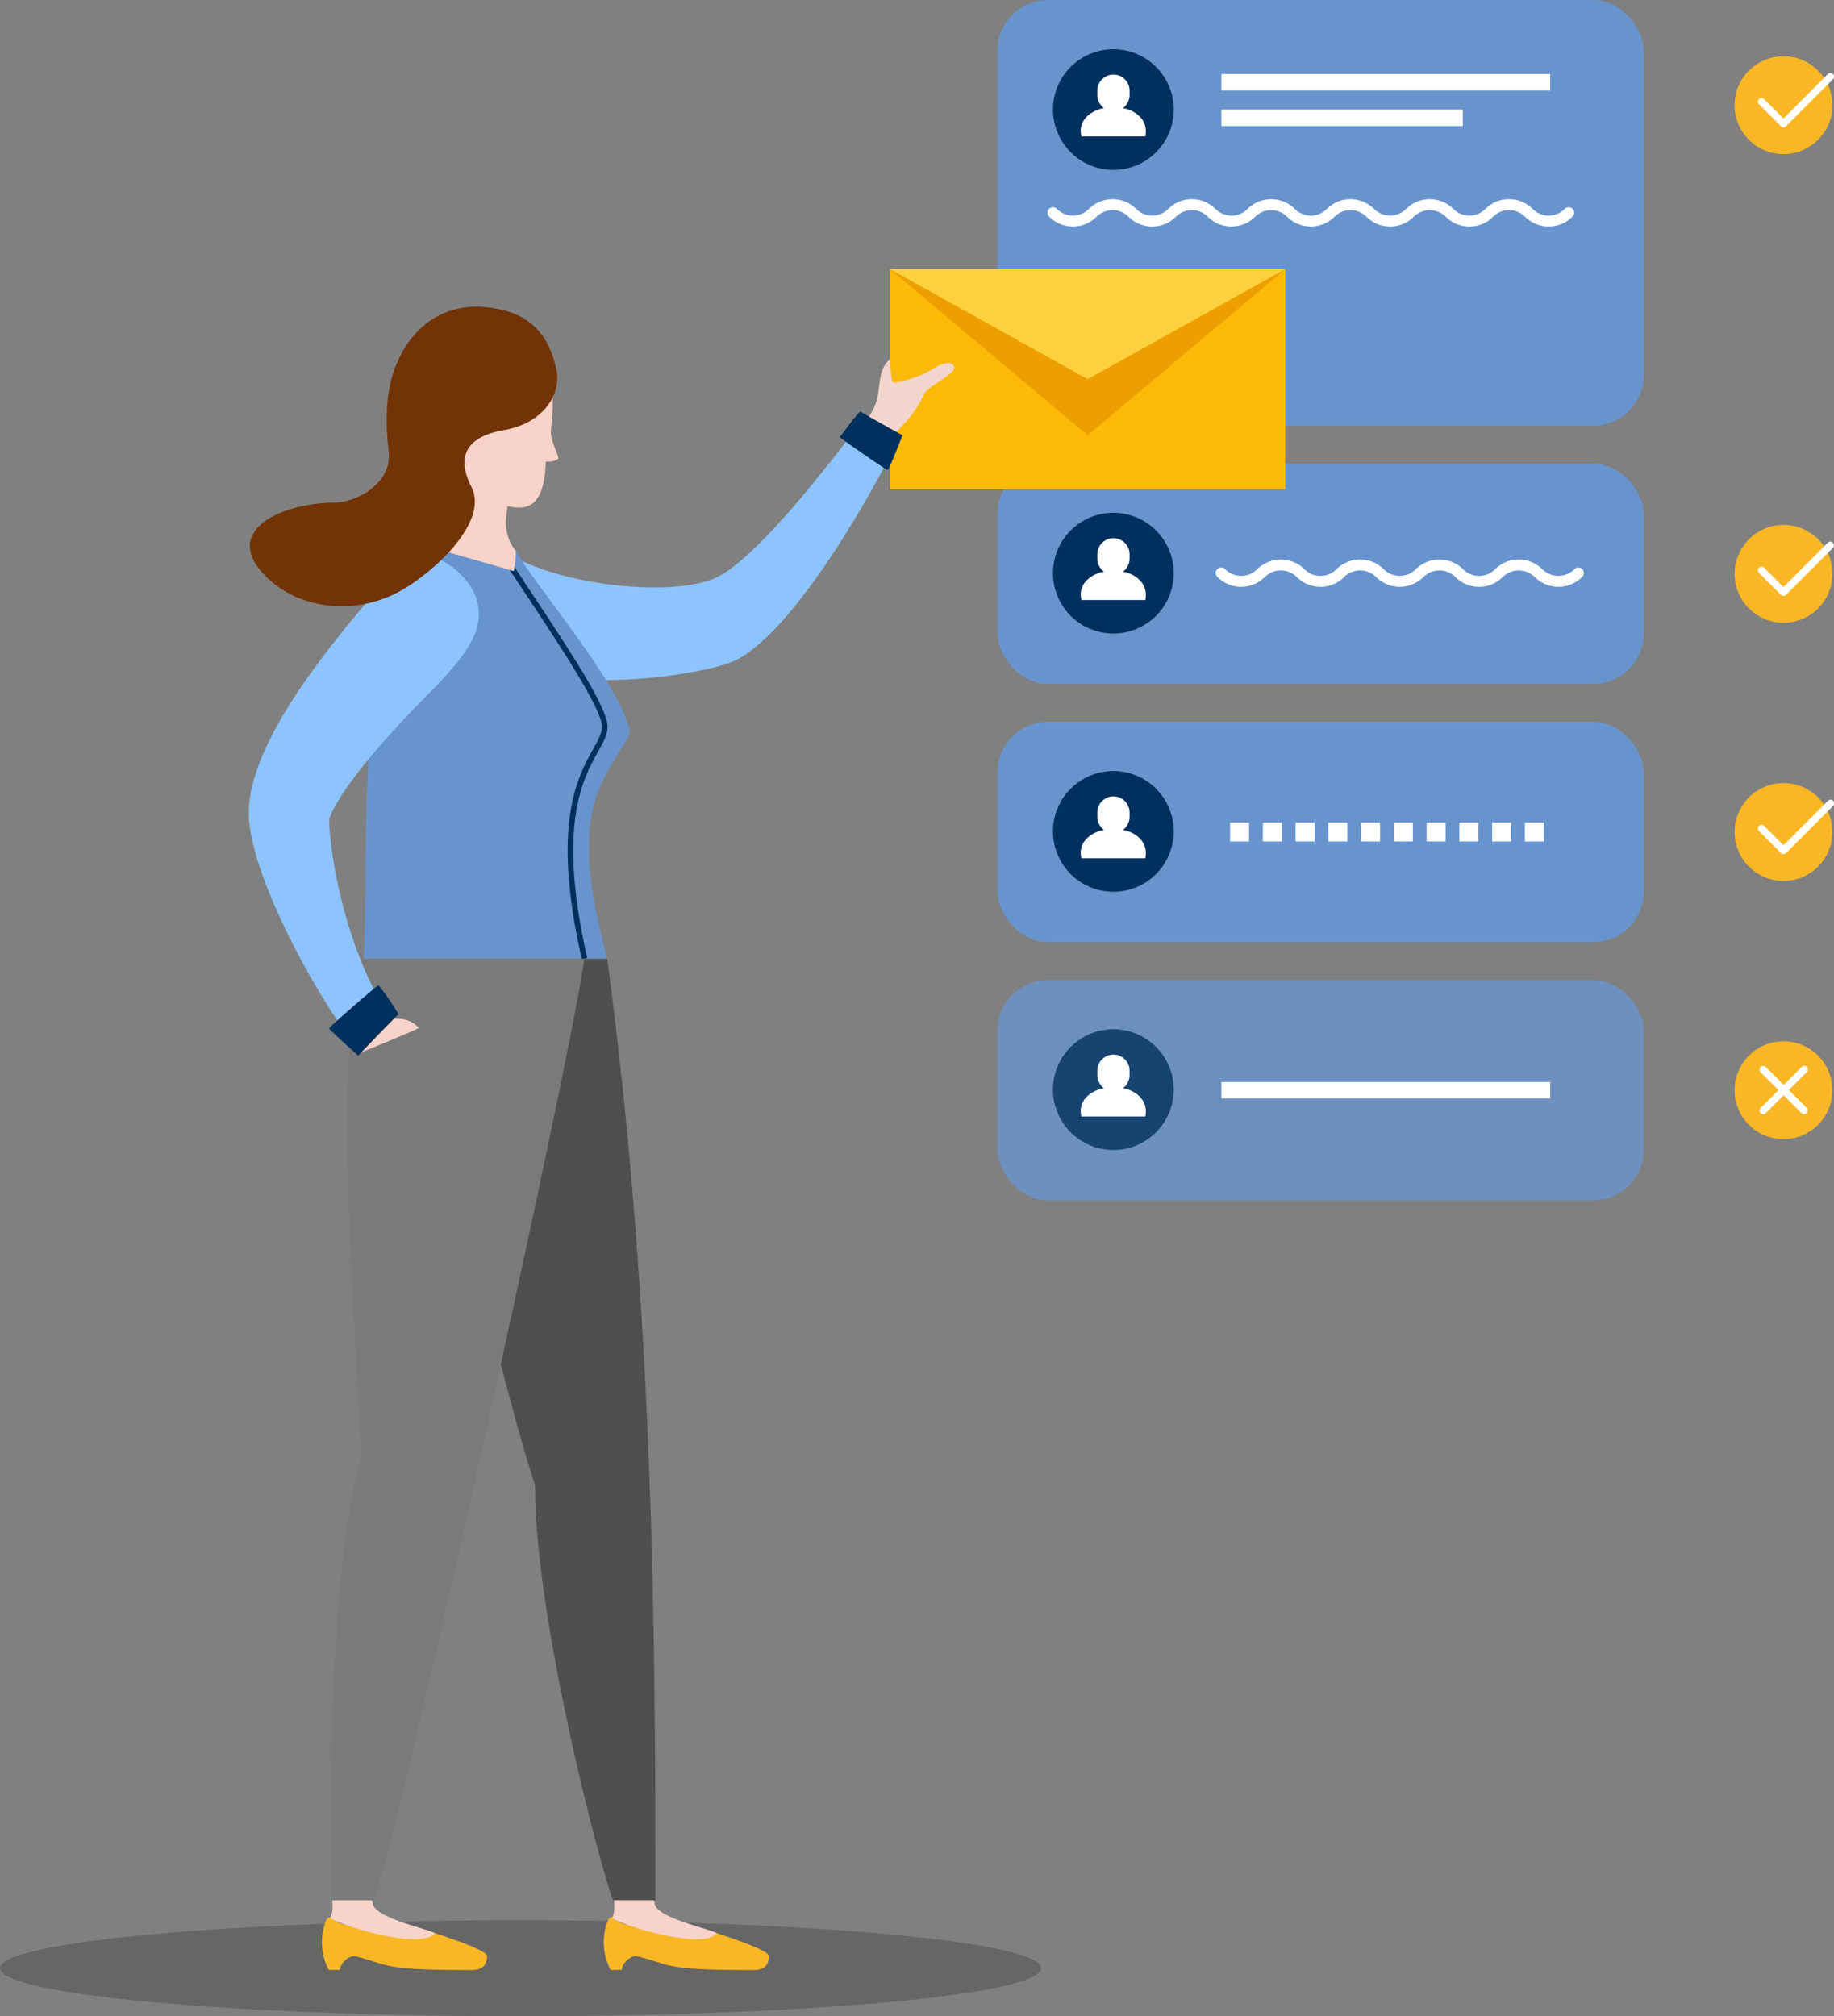 <svg xmlns="http://www.w3.org/2000/svg" id="Woman" viewBox="0 0 909.67 1000"><rect x="0" y="0" width="909.67" height="1000" fill="#808080" stroke="none"/><defs><style>.cls-1{opacity:0.2;}.cls-2{fill:#fab725;}.cls-3{fill:#fff;}.cls-4,.cls-6{fill:#6894ce;}.cls-5,.cls-7{fill:#00305d;}.cls-6,.cls-7{opacity:0.8;}.cls-8{fill:#fcba06;}.cls-9{fill:#ffd03e;}.cls-10{fill:#ed9f00;}.cls-11{fill:#f2d5cc;}.cls-12{fill:#8dc4ff;}.cls-13{fill:#f7d3c9;}.cls-14{fill:#4f4f4f;}.cls-15{fill:#7a7a7a;}.cls-16{fill:#723307;}</style></defs><path class="cls-1" d="M45.17,976.2c0-13.14,115.6-23.79,258.21-23.79S561.6,963.06,561.6,976.2,446,1000,303.38,1000,45.17,989.35,45.17,976.2Z" transform="translate(-45.17)"></path><circle class="cls-2" cx="884.62" cy="540.74" r="24.26"></circle><circle class="cls-2" cx="929.78" cy="412.66" r="24.26" transform="translate(163.41 1130.05) rotate(-68.78)"></circle><circle class="cls-2" cx="929.78" cy="284.58" r="24.26" transform="translate(267.75 1036.22) rotate(-67.64)"></circle><circle class="cls-2" cx="884.62" cy="52.17" r="24.26"></circle><path class="cls-3" d="M919.71,552.62a1.81,1.81,0,0,1-1.28-3.08l20.28-20.28a1.81,1.81,0,1,1,2.55,2.56L921,552.09A1.79,1.79,0,0,1,919.71,552.62Z" transform="translate(-45.17)"></path><path class="cls-3" d="M940,552.62a1.78,1.78,0,0,1-1.28-.53l-20.28-20.27a1.81,1.81,0,0,1,2.56-2.56l20.27,20.28a1.79,1.79,0,0,1,0,2.55A1.75,1.75,0,0,1,940,552.62Z" transform="translate(-45.17)"></path><path class="cls-3" d="M929.78,423.6a1.8,1.8,0,0,1-1.27-.53l-10.85-10.85a1.8,1.8,0,1,1,2.55-2.55l9.57,9.57,22-22a1.81,1.81,0,1,1,2.56,2.55l-23.25,23.25A1.8,1.8,0,0,1,929.78,423.6Z" transform="translate(-45.17)"></path><path class="cls-3" d="M929.78,295.52a1.8,1.8,0,0,1-1.27-.53l-10.85-10.85a1.8,1.8,0,1,1,2.55-2.55l9.57,9.57,22-22a1.81,1.81,0,0,1,2.56,2.55L931.06,295A1.8,1.8,0,0,1,929.78,295.52Z" transform="translate(-45.17)"></path><path class="cls-3" d="M929.78,63.11a1.8,1.8,0,0,1-1.27-.53L917.66,51.73a1.8,1.8,0,1,1,2.55-2.55l9.57,9.57,22-22a1.81,1.81,0,0,1,2.56,2.56L931.06,62.58A1.81,1.81,0,0,1,929.78,63.11Z" transform="translate(-45.17)"></path><rect class="cls-4" x="494.77" width="320.5" height="211.15" rx="25.1"></rect><path class="cls-5" d="M567.46,54.35A29.94,29.94,0,1,1,597.4,84.29,30,30,0,0,1,567.46,54.35Z" transform="translate(-45.17)"></path><path class="cls-3" d="M602.11,53.67a8.35,8.35,0,0,0,3.33-6.1h0v-.11c0-.18,0-2.27,0-2.46a8,8,0,1,0-16,0v2.56h0a8.28,8.28,0,0,0,3.33,6.1c-3,.22-13.59,4.11-11.21,14h31.71C615.17,57.52,605.11,53.87,602.11,53.67Z" transform="translate(-45.17)"></path><rect class="cls-3" x="605.8" y="36.71" width="163.09" height="8.16"></rect><rect class="cls-3" x="605.8" y="54.35" width="119.76" height="8.16"></rect><path class="cls-3" d="M774,112.36a16.51,16.51,0,0,1-11.75-4.87,11.21,11.21,0,0,0-15.83,0,16.63,16.63,0,0,1-23.5,0,11.21,11.21,0,0,0-15.83,0,16.61,16.61,0,0,1-23.5,0,11.23,11.23,0,0,0-15.84,0,16.63,16.63,0,0,1-23.5,0,11.21,11.21,0,0,0-15.83,0,16.6,16.6,0,0,1-23.49,0,11.23,11.23,0,0,0-15.84,0,16.63,16.63,0,0,1-23.5,0,2.71,2.71,0,1,1,3.83-3.83,11.21,11.21,0,0,0,15.84,0,16.64,16.64,0,0,1,23.49,0,11.2,11.2,0,0,0,15.84,0,16.62,16.62,0,0,1,23.49,0,11.22,11.22,0,0,0,15.85,0,16.64,16.64,0,0,1,23.49,0,11.2,11.2,0,0,0,15.84,0,16.63,16.63,0,0,1,23.48,0,11.22,11.22,0,0,0,15.85,0,16.64,16.64,0,0,1,23.49,0,11.19,11.19,0,0,0,15.83,0,16.63,16.63,0,0,1,23.5,0,11.21,11.21,0,0,0,15.84,0,2.71,2.71,0,1,1,3.83,3.83,16.63,16.63,0,0,1-23.5,0,11.23,11.23,0,0,0-15.84,0A16.46,16.46,0,0,1,774,112.36Z" transform="translate(-45.17)"></path><rect class="cls-4" x="494.77" y="229.93" width="320.5" height="109.31" rx="25.1"></rect><path class="cls-5" d="M567.46,284.28a29.94,29.94,0,1,1,29.94,29.94A29.94,29.94,0,0,1,567.46,284.28Z" transform="translate(-45.17)"></path><path class="cls-3" d="M602.11,283.6a8.35,8.35,0,0,0,3.33-6.11h0v-.1c0-.18,0-2.28,0-2.46a8,8,0,1,0-16,0v2.56h0a8.32,8.32,0,0,0,3.33,6.11c-3,.21-13.59,4.11-11.21,14h31.71C615.17,287.45,605.11,283.8,602.11,283.6Z" transform="translate(-45.17)"></path><path class="cls-3" d="M778.8,291.06a16.51,16.51,0,0,1-11.75-4.87,11.23,11.23,0,0,0-15.84,0,16.65,16.65,0,0,1-23.5,0,11.19,11.19,0,0,0-15.83,0,16.62,16.62,0,0,1-23.49,0,11.22,11.22,0,0,0-15.84,0,16.65,16.65,0,0,1-23.5,0,2.71,2.71,0,1,1,3.83-3.83,11.22,11.22,0,0,0,15.84,0,16.65,16.65,0,0,1,23.49,0,11.19,11.19,0,0,0,15.84,0,16.6,16.6,0,0,1,23.49,0,11.23,11.23,0,0,0,15.85,0,16.64,16.64,0,0,1,23.49,0,11.19,11.19,0,0,0,15.84,0,16.61,16.61,0,0,1,23.48,0,11.23,11.23,0,0,0,15.85,0,2.71,2.71,0,1,1,3.82,3.84,16.64,16.64,0,0,1-23.49,0,11.19,11.19,0,0,0-15.83,0A16.54,16.54,0,0,1,778.8,291.06Z" transform="translate(-45.17)"></path><rect class="cls-6" x="494.77" y="486.09" width="320.5" height="109.31" rx="25.1"></rect><path class="cls-7" d="M567.46,540.44a29.94,29.94,0,1,1,29.94,29.94A29.95,29.95,0,0,1,567.46,540.44Z" transform="translate(-45.17)"></path><path class="cls-3" d="M602.11,539.76a8.35,8.35,0,0,0,3.33-6.11h0v-.1c0-.18,0-2.27,0-2.46a8,8,0,1,0-16,0v2.57h0a8.3,8.3,0,0,0,3.33,6.11c-3,.21-13.59,4.11-11.21,14h31.71C615.17,543.61,605.11,540,602.11,539.76Z" transform="translate(-45.17)"></path><rect class="cls-3" x="605.8" y="536.66" width="163.09" height="8.16"></rect><rect class="cls-4" x="494.77" y="358.01" width="320.5" height="109.31" rx="25.1"></rect><path class="cls-5" d="M567.46,412.36A29.94,29.94,0,1,1,597.4,442.3,29.95,29.95,0,0,1,567.46,412.36Z" transform="translate(-45.17)"></path><path class="cls-3" d="M602.11,411.68a8.35,8.35,0,0,0,3.33-6.11h0v-.1c0-.18,0-2.27,0-2.46a8,8,0,1,0-16,0v2.56h0a8.32,8.32,0,0,0,3.33,6.11c-3,.21-13.59,4.11-11.21,14h31.71C615.17,415.53,605.11,411.88,602.11,411.68Z" transform="translate(-45.17)"></path><path class="cls-3" d="M655.29,417.37h9.41V408h-9.41Zm16.25,0H681V408h-9.41Zm16.24,0h9.41V408h-9.41Zm16.25,0h9.41V408H704Zm16.25,0h9.41V408h-9.41Zm16.25,0h9.41V408h-9.41Zm16.25,0h9.41V408h-9.41Zm16.25,0h9.41V408H769Zm16.25,0h9.41V408h-9.41ZM801.53,408v9.41h9.41V408Z" transform="translate(-45.17)"></path><polygon class="cls-8" points="637.51 242.71 441.44 242.7 441.44 133.51 637.51 133.51 637.51 242.71"></polygon><polygon class="cls-9" points="441.44 133.51 539.48 188.11 637.51 133.51 441.44 133.51"></polygon><polygon class="cls-10" points="441.44 133.51 539.48 215.91 637.51 133.51 539.48 188.11 441.44 133.51"></polygon><path class="cls-11" d="M488.78,215.67c2.86-4.57,9-7.52,14.89-20.64,3.7-4.54,16.58-10.18,14.65-13.49-1.28-2.19-5.53-1.95-10.76,1.58s-16.48,6.79-18.88,6.68c-1.77-.08-1.51-5.26-2.07-11.72-6.09,5.43-4.68,13.07-6.48,20.18-1.1,4.33-4.79,9.75-4.79,9.75Z" transform="translate(-45.17)"></path><path class="cls-12" d="M303.23,277.77c27.81,13.84,79,18,98.14,8.24,24.37-12.45,72.36-78.94,72.36-78.94a174.28,174.28,0,0,1,17.94,9.26c-21.79,43.72-55,96.32-80.17,110.44-15.54,8.72-93.61,18.87-116.88-.55C270.3,305.93,303.23,277.77,303.23,277.77Z" transform="translate(-45.17)"></path><path class="cls-5" d="M492.8,215.91s-19.61-10.84-20.93-11.86c-3.76,3.58-9.8,12.71-10.25,12.78,3.74,2.88,23.13,16.4,23.92,16.28C487,231,492.8,215.91,492.8,215.91Z" transform="translate(-45.17)"></path><path class="cls-2" d="M360.75,970.19c-3,0-6.76,3.32-7.24,6.86H348a30,30,0,0,1-2.5-20.8c1.8-7.36,3.69-5.59,5.6-3.67,4.36,3.55,22.16,4.76,23.56-1.23,4.6.7,51.88,14.41,51.87,18.78,0,7.09-5.57,7.06-9.36,7C372.45,977.09,378.38,974.35,360.75,970.19Z" transform="translate(-45.17)"></path><path class="cls-13" d="M369.86,943.82c-1.52-6.74-21-11.84-20,0a15.83,15.83,0,0,1-1,7.5h0c4.36,3.55,45.08,16.22,51.81,7.5C395.94,956.27,369.85,951,369.86,943.82Z" transform="translate(-45.17)"></path><path class="cls-14" d="M346.35,475.49c23.89,177.7,23.89,348.44,23.89,467h-21c-5.81-14.45-38.69-138.21-38.69-205.76-18.68-57.1-59.33-232.83-63.39-261.28Z" transform="translate(-45.17)"></path><path class="cls-2" d="M220.93,970.19c-3,0-6.76,3.32-7.24,6.86H208.2a30,30,0,0,1-2.49-20.8c1.8-7.36,3.68-5.59,5.6-3.67,4.35,3.55,22.15,4.76,23.56-1.23,4.59.7,51.87,14.41,51.87,18.78,0,7.09-5.58,7.06-9.36,7C232.63,977.09,238.56,974.35,220.93,970.19Z" transform="translate(-45.17)"></path><path class="cls-13" d="M230.05,943.82c-1.53-6.74-21-11.84-20,0a16,16,0,0,1-1,7.5h0c4.36,3.55,45.08,16.22,51.81,7.5C256.12,956.27,230,951,230.05,943.82Z" transform="translate(-45.17)"></path><path class="cls-15" d="M225.63,475.49c-14.91,46.81-5.87,152.22-1.17,246.88-16.74,59.39-15,166.76-15,220.16h21c11.82-29.4,96.61-411.1,104.6-467Z" transform="translate(-45.17)"></path><path class="cls-13" d="M253.38,269.91c-4.4,5.77,43.82,16.15,47.23,14.36,1.68-.88,1.54-7.71.4-10.91-6.95-9.18-4.6-17-4.11-22.36,13,3.12,18.24-3.39,19-22.07a9.9,9.9,0,0,0,6.18-1.28c.24-2.55-4.15-8.84-3.61-14.68s1.39-11.09.43-20.74-10.87-26-33.29-26.14c-26.24-.16-34.17,17.52-35.44,40.07C248.81,231.2,281.33,233.3,253.38,269.91Z" transform="translate(-45.17)"></path><path class="cls-4" d="M225.63,475.49H346.35c-6.34-24.45-12.72-52.11-6.73-76.12,4.33-17.36,18.86-33.06,17.83-37.28-6-24.73-44.61-68.54-56.44-88.73a46.7,46.7,0,0,1-1,9.95c-11.89-3.6-30.56-8.81-46.65-13.4C221,316.72,228.07,423,225.63,475.49Z" transform="translate(-45.17)"></path><path class="cls-5" d="M336.43,475.19c-14.95-65.89-2.22-88.74,5.38-102.39,2.64-4.73,4.73-8.47,4.72-12.54,0-8.79-16.82-34.8-37.14-65.36-3.36-5-6.49-9.76-9-13.66-.11.67-.21,1.32-.35,2.07l-2-.59c2.49,3.84,5.59,8.5,9.05,13.7,14.6,22,36.67,55.17,36.68,63.84,0,3.36-1.83,6.65-4.37,11.21-7.79,14-20.81,37.35-5.73,104h1.4Z" transform="translate(-45.17)"></path><path class="cls-12" d="M242.25,281c-22.47,26.33-73.67,82.53-73.67,122.28,0,32.77,40.15,102,54.4,116.28,5.48-5.48,15-16.39,15-16.39-20.54-30.67-29.16-77-29.58-96.82,4.27-13.12,26.47-39.38,48.39-61.29s28.72-33.65,24.88-47.49S254.91,266.13,242.25,281Z" transform="translate(-45.17)"></path><path class="cls-13" d="M240.29,505.25c5,0,8.26.19,12.68,4.61-4.42,2.3-30,12.69-30,12.69Z" transform="translate(-45.17)"></path><path class="cls-5" d="M222.85,523.58s18.57-19.42,20-20.51a117.47,117.47,0,0,0-10-14.46c-4,3.09-24.39,20.7-24.47,21.56C210.15,512.23,222.85,523.58,222.85,523.58Z" transform="translate(-45.17)"></path><path class="cls-16" d="M321.27,184c2.13,10.87-5.75,25.76-26.15,29.33-24.49,4.28-20.9,18.87-16.11,28.23,8.19,16-15.06,39.12-32.42,49.89-23.28,14.45-52.11,11.32-69-5-24-23.33,8-37.14,33.22-37.11,11.42,0,29-10,27.16-25.16-1.62-13-1.49-27.91,2.09-38.8,7.46-22.73,24.64-35,45.71-33.05S317.5,164.87,321.27,184Z" transform="translate(-45.17)"></path></svg>